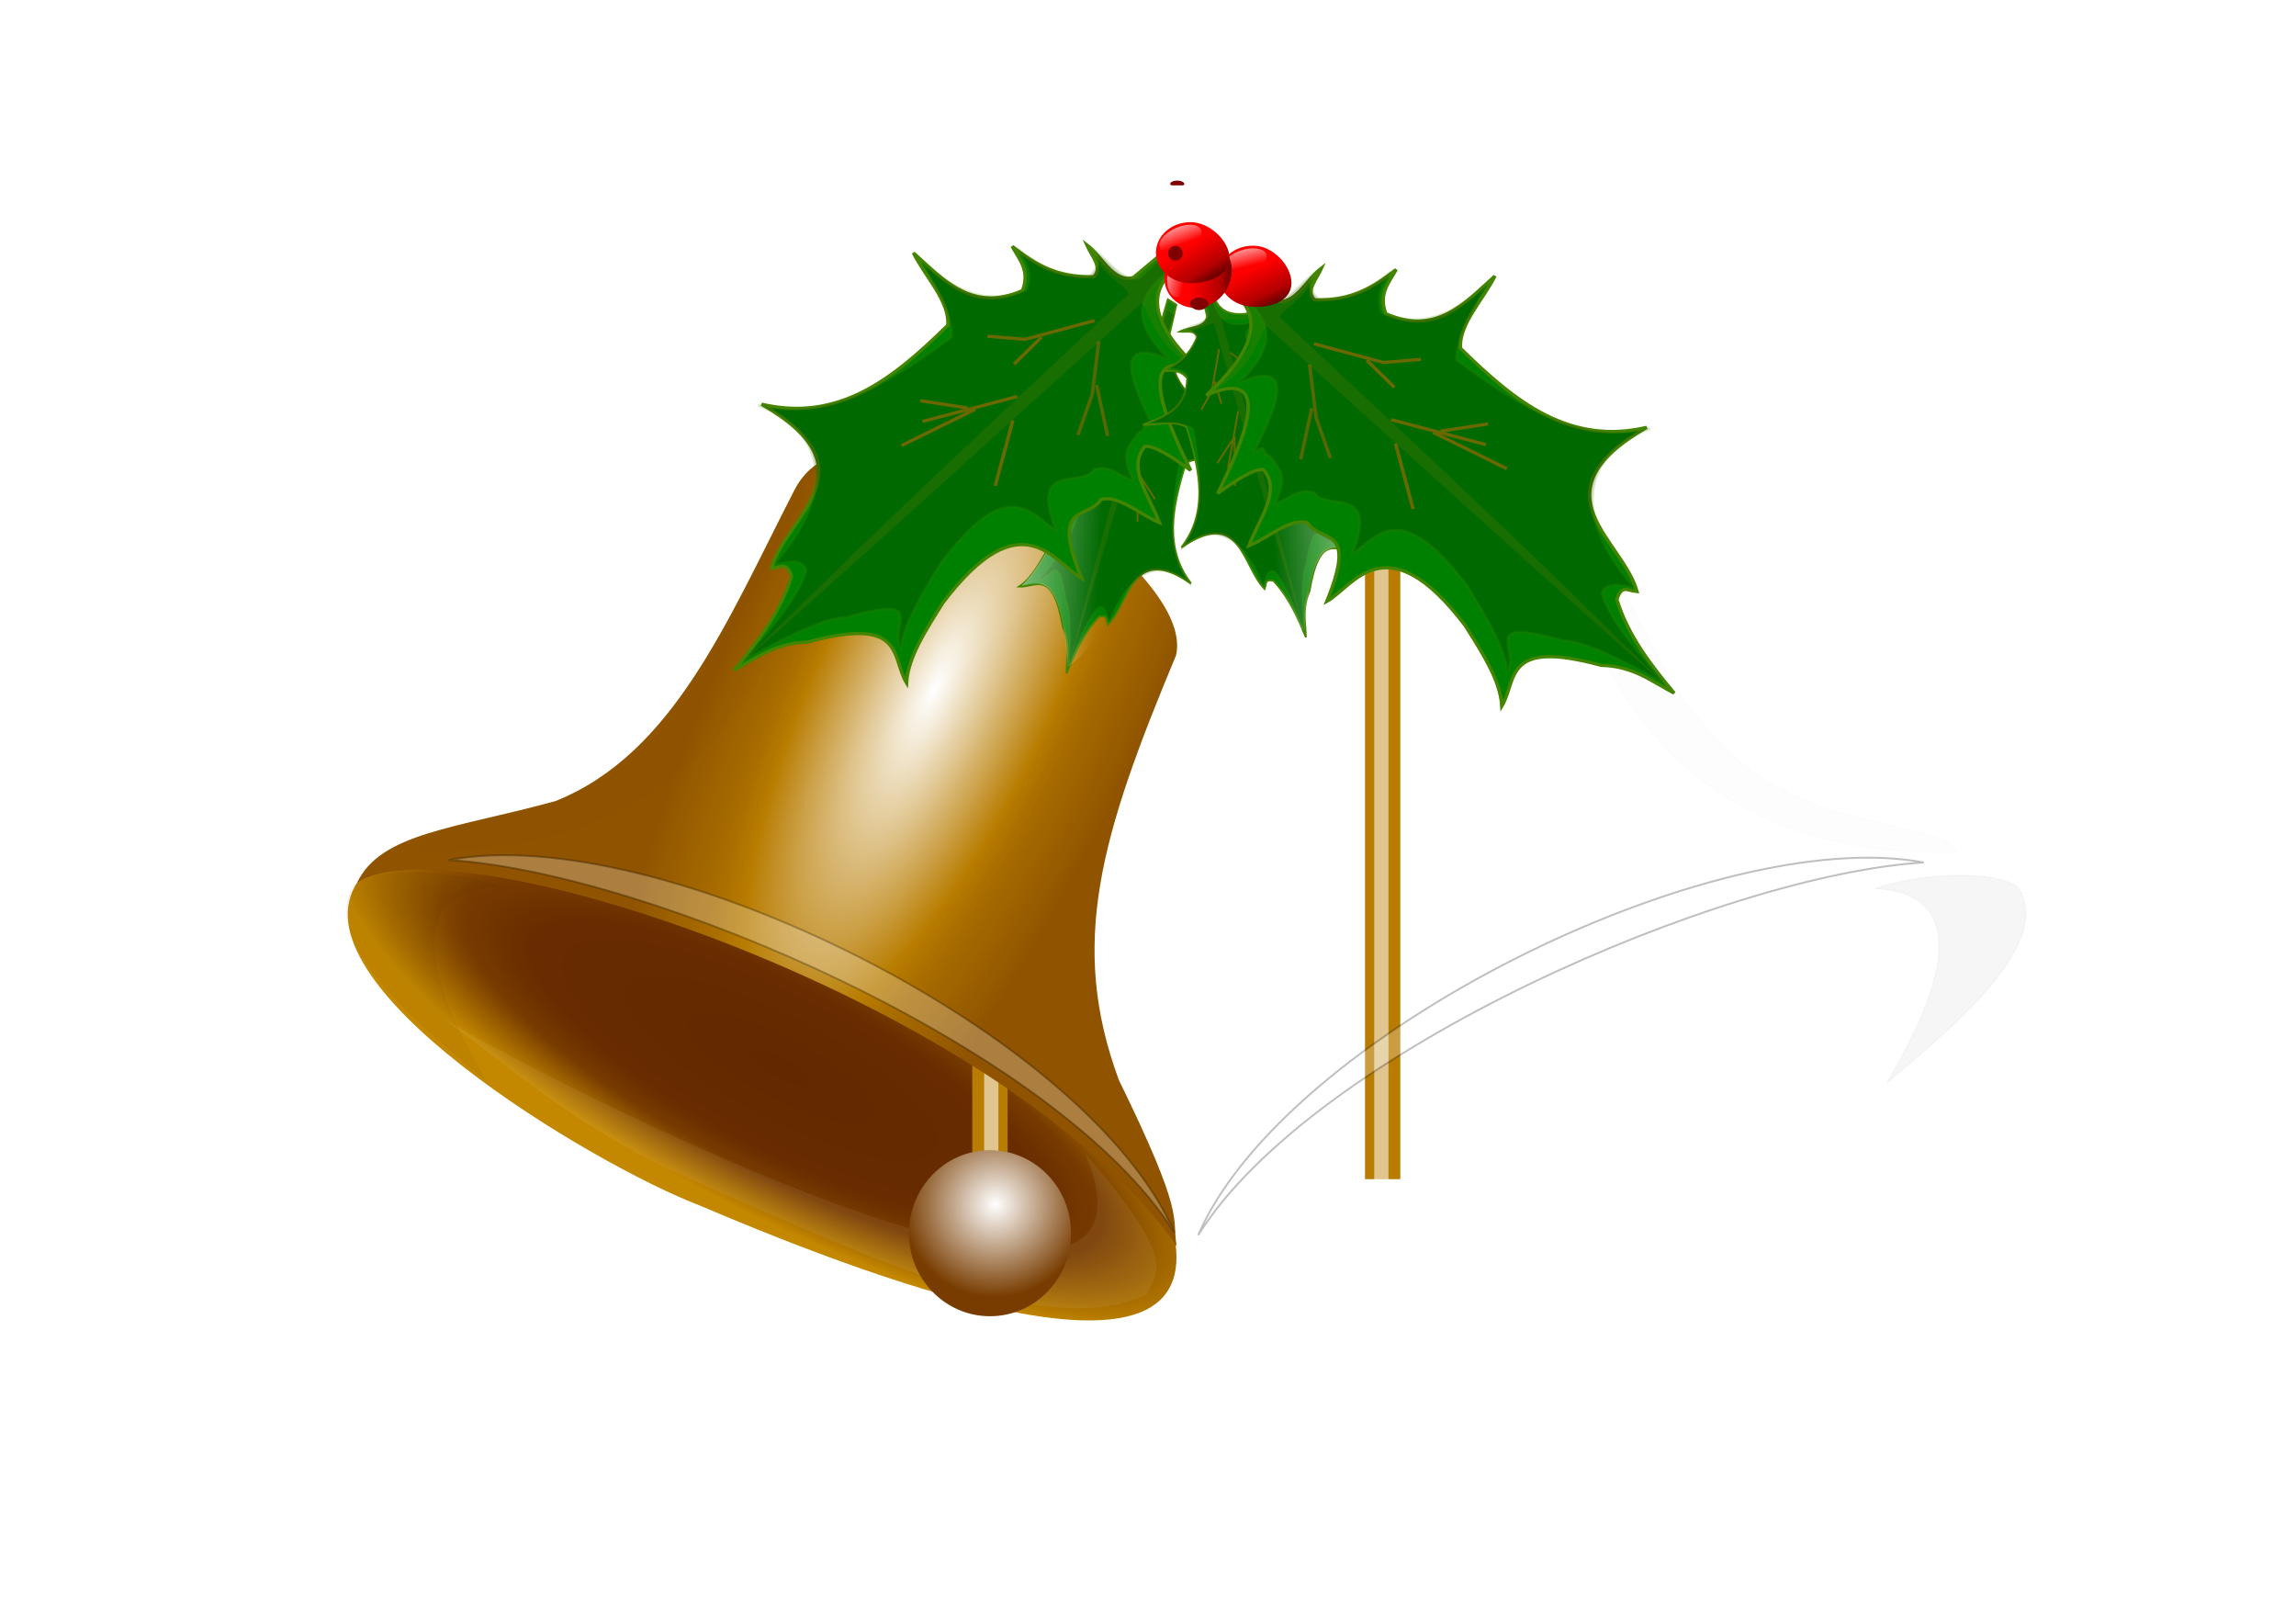 <?xml version="1.0" encoding="UTF-8" standalone="no"?>
<!-- Created with Inkscape (http://www.inkscape.org/) -->
<svg
    xmlns:inkscape="http://www.inkscape.org/namespaces/inkscape"
    xmlns:rdf="http://www.w3.org/1999/02/22-rdf-syntax-ns#"
    xmlns="http://www.w3.org/2000/svg"
    xmlns:sodipodi="http://sodipodi.sourceforge.net/DTD/sodipodi-0.dtd"
    xmlns:cc="http://creativecommons.org/ns#"
    xmlns:xlink="http://www.w3.org/1999/xlink"
    xmlns:dc="http://purl.org/dc/elements/1.1/"
    xmlns:svg="http://www.w3.org/2000/svg"
    xmlns:ns1="http://sozi.baierouge.fr"
    id="svg2"
    sodipodi:docname="christmasbell.svg"
    viewBox="0 0 1052.4 744.09"
    version="1.1"
    inkscape:version="0.48.0 r9654"
  >
  <defs
      id="defs4"
    >
    <linearGradient
        id="linearGradient4047"
        inkscape:collect="always"
      >
      <stop
          id="stop4049"
          style="stop-color:#ffffff"
          offset="0"
      />
      <stop
          id="stop4051"
          style="stop-color:#ffffff;stop-opacity:0"
          offset="1"
      />
    </linearGradient
    >
    <linearGradient
        id="linearGradient4017"
        inkscape:collect="always"
      >
      <stop
          id="stop4019"
          style="stop-color:#ff0000"
          offset="0"
      />
      <stop
          id="stop4025"
          style="stop-color:#b40000"
          offset=".52"
      />
      <stop
          id="stop4021"
          style="stop-color:#060000"
          offset="1"
      />
    </linearGradient
    >
    <linearGradient
        id="linearGradient4149"
        inkscape:collect="always"
      >
      <stop
          id="stop4151"
          style="stop-color:#642800"
          offset="0"
      />
      <stop
          id="stop4153"
          style="stop-color:#682c00"
          offset=".564"
      />
      <stop
          id="stop4155"
          style="stop-color:#783c00"
          offset=".724"
      />
      <stop
          id="stop4157"
          style="stop-color:#985c00"
          offset=".837"
      />
      <stop
          id="stop4159"
          style="stop-color:#c48800"
          offset="1"
      />
    </linearGradient
    >
    <linearGradient
        id="linearGradient3945"
        inkscape:collect="always"
      >
      <stop
          id="stop3947"
          style="stop-color:#ffffff"
          offset="0"
      />
      <stop
          id="stop3949"
          style="stop-color:#783c00"
          offset="1"
      />
    </linearGradient
    >
    <linearGradient
        id="linearGradient3883"
        inkscape:collect="always"
      >
      <stop
          id="stop3885"
          style="stop-color:#a86c00"
          offset="0"
      />
      <stop
          id="stop3895"
          style="stop-color:#9c6000"
          offset=".341"
      />
      <stop
          id="stop3887"
          style="stop-color:#a86c00;stop-opacity:0"
          offset="1"
      />
    </linearGradient
    >
    <linearGradient
        id="linearGradient3861"
      >
      <stop
          id="stop3865"
          style="stop-color:#ffffff"
          offset="0"
      />
      <stop
          id="stop3893"
          style="stop-color:#d3ae62"
          offset=".343"
      />
      <stop
          id="stop3881"
          style="stop-color:#b87c00"
          offset=".561"
      />
      <stop
          id="stop3879"
          style="stop-color:#a86c00"
          offset=".669"
      />
      <stop
          id="stop3863"
          style="stop-color:#905400"
          offset="1"
      />
    </linearGradient
    >
    <filter
        id="filter3971"
        height="1.062"
        width="2.987"
        color-interpolation-filters="sRGB"
        y="-.031"
        x="-.993"
        inkscape:collect="always"
      >
      <feGaussianBlur
          id="feGaussianBlur3973"
          stdDeviation="4.532"
          inkscape:collect="always"
      />
    </filter
    >
    <filter
        id="filter3989"
        inkscape:collect="always"
        color-interpolation-filters="sRGB"
      >
      <feGaussianBlur
          id="feGaussianBlur3991"
          stdDeviation="3.865"
          inkscape:collect="always"
      />
    </filter
    >
    <filter
        id="filter4023"
        inkscape:collect="always"
        color-interpolation-filters="sRGB"
      >
      <feGaussianBlur
          id="feGaussianBlur4025"
          stdDeviation="7.353"
          inkscape:collect="always"
      />
    </filter
    >
    <filter
        id="filter4055"
        inkscape:collect="always"
        color-interpolation-filters="sRGB"
      >
      <feGaussianBlur
          id="feGaussianBlur4057"
          stdDeviation="5.146"
          inkscape:collect="always"
      />
    </filter
    >
    <filter
        id="filter4145"
        height="1.218"
        width="1.107"
        color-interpolation-filters="sRGB"
        y="-.109"
        x="-.054"
        inkscape:collect="always"
      >
      <feGaussianBlur
          id="feGaussianBlur4147"
          stdDeviation="8.886"
          inkscape:collect="always"
      />
    </filter
    >
    <filter
        id="filter4280"
        height="1.201"
        width="1.298"
        color-interpolation-filters="sRGB"
        y="-.1"
        x="-.149"
        inkscape:collect="always"
      >
      <feGaussianBlur
          id="feGaussianBlur4282"
          stdDeviation="8.293"
          inkscape:collect="always"
      />
    </filter
    >
    <filter
        id="filter3852"
        inkscape:collect="always"
        color-interpolation-filters="sRGB"
      >
      <feGaussianBlur
          id="feGaussianBlur3854"
          stdDeviation="0.683"
          inkscape:collect="always"
      />
    </filter
    >
    <filter
        id="filter3885"
        inkscape:collect="always"
        color-interpolation-filters="sRGB"
      >
      <feGaussianBlur
          id="feGaussianBlur3887"
          stdDeviation="1.891"
          inkscape:collect="always"
      />
    </filter
    >
    <filter
        id="filter3926"
        inkscape:collect="always"
        color-interpolation-filters="sRGB"
      >
      <feGaussianBlur
          id="feGaussianBlur3928"
          stdDeviation="0.334"
          inkscape:collect="always"
      />
    </filter
    >
    <filter
        id="filter3938"
        inkscape:collect="always"
        color-interpolation-filters="sRGB"
      >
      <feGaussianBlur
          id="feGaussianBlur3940"
          stdDeviation="0.189"
          inkscape:collect="always"
      />
    </filter
    >
    <filter
        id="filter3942"
        height="1.058"
        width="1.283"
        color-interpolation-filters="sRGB"
        y="-.029"
        x="-.142"
        inkscape:collect="always"
      >
      <feGaussianBlur
          id="feGaussianBlur3944"
          stdDeviation="0.189"
          inkscape:collect="always"
      />
    </filter
    >
    <filter
        id="filter3958"
        inkscape:collect="always"
        color-interpolation-filters="sRGB"
      >
      <feGaussianBlur
          id="feGaussianBlur3960"
          stdDeviation="0.19"
          inkscape:collect="always"
      />
    </filter
    >
    <filter
        id="filter4092"
        inkscape:collect="always"
        color-interpolation-filters="sRGB"
      >
      <feGaussianBlur
          id="feGaussianBlur4094"
          stdDeviation="0.046"
          inkscape:collect="always"
      />
    </filter
    >
    <filter
        id="filter4106"
        inkscape:collect="always"
        color-interpolation-filters="sRGB"
      >
      <feGaussianBlur
          id="feGaussianBlur4108"
          stdDeviation="0.044"
          inkscape:collect="always"
      />
    </filter
    >
    <filter
        id="filter4154"
        inkscape:collect="always"
        color-interpolation-filters="sRGB"
      >
      <feGaussianBlur
          id="feGaussianBlur4156"
          stdDeviation="0.042"
          inkscape:collect="always"
      />
    </filter
    >
    <linearGradient
        id="linearGradient4612"
        y2="-536.32"
        xlink:href="#linearGradient3883"
        gradientUnits="userSpaceOnUse"
        x2="1426.4"
        gradientTransform="matrix(.904 .428 -.428 .904 -31.71 -1013.9)"
        y1="-440.55"
        x1="1427.9"
        inkscape:collect="always"
    />
    <radialGradient
        id="radialGradient4614"
        xlink:href="#linearGradient4149"
        gradientUnits="userSpaceOnUse"
        cy="-180.58"
        cx="1442"
        gradientTransform="matrix(.967 .49 -.141 .279 -90.993 -1174.5)"
        r="247.06"
        inkscape:collect="always"
    />
    <radialGradient
        id="radialGradient4616"
        xlink:href="#linearGradient3861"
        gradientUnits="userSpaceOnUse"
        cy="-647.61"
        cx="1792.9"
        gradientTransform="matrix(.419 .202 -.628 1.3 254.32 -239.5)"
        r="243.22"
        inkscape:collect="always"
    />
    <radialGradient
        id="radialGradient4618"
        xlink:href="#linearGradient3945"
        gradientUnits="userSpaceOnUse"
        cy="-441.86"
        cx="1441.5"
        gradientTransform="matrix(1.11 -.249 .244 1.084 -46.834 392.06)"
        r="44.333"
        inkscape:collect="always"
    />
    <linearGradient
        id="linearGradient4632"
        y2="-1232.6"
        xlink:href="#linearGradient4047"
        gradientUnits="userSpaceOnUse"
        x2="356.07"
        gradientTransform="translate(-21.804 20.842)"
        y1="-1153.4"
        x1="404.15"
        inkscape:collect="always"
    />
    <linearGradient
        id="linearGradient4640"
        y2="-1300.5"
        xlink:href="#linearGradient4017"
        gradientUnits="userSpaceOnUse"
        x2="440.35"
        y1="-1311.3"
        x1="432.67"
        inkscape:collect="always"
    />
    <linearGradient
        id="linearGradient4642"
        y2="-1312.1"
        xlink:href="#linearGradient4047"
        gradientUnits="userSpaceOnUse"
        x2="432.14"
        gradientTransform="matrix(1.149 0 0 1.021 -63.327 27.52)"
        y1="-1320.5"
        x1="428.43"
        inkscape:collect="always"
    />
  </defs
  >
  <sodipodi:namedview
      id="base"
      bordercolor="#666666"
      inkscape:pageshadow="2"
      inkscape:window-y="-4"
      pagecolor="#ffffff"
      inkscape:window-height="853"
      inkscape:window-maximized="1"
      inkscape:zoom="0.16252268"
      inkscape:window-x="-4"
      showgrid="false"
      borderopacity="1.0"
      inkscape:current-layer="layer1"
      inkscape:cx="401.48746"
      inkscape:cy="1830.2445"
      showguides="true"
      inkscape:guide-bbox="true"
      inkscape:window-width="1440"
      showborder="true"
      inkscape:pageopacity="0.0"
      inkscape:document-units="px"
  />
  <g
      id="layer1"
      inkscape:label="Layer 1"
      inkscape:groupmode="layer"
      transform="translate(0 -308.27)"
    >
    <g
        id="g4493"
        transform="matrix(.517 0 0 .48 -109.04 709.81)"
      >
      <g
          id="g4161"
          transform="matrix(1.63 0 0 1.798 -1262.7 1115)"
        >
        <g
            id="g4202"
          >
          <g
              id="g4284"
            >
            <path
                id="path3843"
                style="stroke-opacity:0;fill:url(#linearGradient4612)"
                inkscape:connector-curvature="0"
                d="m1478.6-867.11c-27.47-12.08-51.526 24.495-63.859 27.101l80.211 38.129c-2.13-9.002 10.736-50.018-15.025-64.601-0.438-0.216-0.891-0.437-1.327-0.629zm-6.344 9.443c7.579 3.593 10.899 12.464 7.418 19.806-3.48 7.341-12.45 10.387-20.029 6.794-7.578-3.593-10.899-12.464-7.418-19.806 3.48-7.341 12.45-10.387 20.028-6.794z"
            />
            <path
                id="path3841"
                sodipodi:nodetypes="ccccc"
                style="stroke-opacity:0;fill:url(#radialGradient4614)"
                inkscape:connector-curvature="0"
                d="m1098.8-617.47c-38.073 54.2 128.18 150.73 185.77 172.17 109.47 45.626 269.8 100.37 258.86 20.19-47.177-72.711-182.08-138.24-219.09-150.42-46.056-22.033-182.61-71.163-225.53-41.934z"
            />
            <path
                id="rect3930"
                style="stroke-opacity:0;fill:#b87c00"
                inkscape:connector-curvature="0"
                d="m1432.9-812.14h19.197v351.6h-19.197z"
            />
            <path
                id="path3953"
                d="m1438.4-810.14h10.949v351.6h-10.949z"
                style="opacity:.75;filter:url(#filter3971);fill:#ffffff"
                transform="matrix(.708 0 0 1 420.95 0)"
                inkscape:connector-curvature="0"
            />
            <path
                id="path3836"
                sodipodi:nodetypes="ccccccccc"
                style="stroke-opacity:0;fill:url(#radialGradient4616)"
                inkscape:connector-curvature="0"
                d="m1098.3-616.67c12.837-26.605 54.069-28.806 108.03-43.405 64.052-25.139 93.272-95.661 129.66-164.79 14.897-28.921 52.956-23.619 85.557-14.069 33.115 8.682 65.527 22.872 96.1 51.475 13.291 13.338 29.965 33.021 26.084 50.06-41.185 96.219-58.47 153.29-31.071 225.59 36.462 72.681 28.686 72.159 31.391 88.099-93.562-130.21-392.77-227.21-445.75-192.96z"
            />
            <path
                id="path4001"
                style="opacity:.25;filter:url(#filter4023);fill:#ffffff"
                d="m1158.3-613.26c-151.84 41.025 199.22 181.36 276.95 206.52-43.024-10.396-96.006-16.119-160.08-45.784-93.546-43.311-189.49-83.376-202.24-138.85 6.992-11.817 5.684-23.141 85.37-21.884z"
                inkscape:transform-center-x="304.95735"
                sodipodi:nodetypes="ccscc"
                inkscape:transform-center-y="-48.25802"
                inkscape:connector-curvature="0"
                transform="matrix(-.613 -.717 -.871 .613 1670.4 733.88)"
            />
            <path
                id="path3942"
                style="stroke-opacity:0;fill:url(#radialGradient4618)"
                inkscape:connector-curvature="0"
                d="m1486.6-430.54c0 24.346-19.737 44.083-44.083 44.083s-44.083-19.737-44.083-44.083 19.737-44.083 44.083-44.083 44.083 19.737 44.083 44.083z"
            />
            <path
                id="path3975"
                sodipodi:nodetypes="ccccc"
                style="opacity:0;filter:url(#filter3989);stroke-width:1px"
                inkscape:connector-curvature="0"
                d="m1286.2-735.28c-3.805 87.295 204.77 40.885 212.57 168.82 0.019-86.741 27.732-120.43 45.637-175.24-67.032-101.1-147.16-20.409-208.86-81.878-15.571 31.187-32.383 59.893-49.346 88.296z"
            />
            <path
                id="path4027"
                style="opacity:0.091;filter:url(#filter4055);stroke:#000000;stroke-width:1.043px;fill:#000000"
                d="m1411.2-839.61c-58.414-8.334-63.547 65.244-86.947 100.48-54.166 99.172-142.95 111.6-211.57 111.49 11.433-19.3 74.379-11.53 126.07-49.015 56.354-45.471 61.245-94.436 106.61-157 11.166-9.132 38.87-14.186 65.842-5.954z"
                sodipodi:nodetypes="cccccc"
                inkscape:connector-curvature="0"
                transform="matrix(.908 0 0 .921 119.88 -55.771)"
            />
            <path
                id="path4059"
                sodipodi:nodetypes="ccc"
                style="opacity:.5;filter:url(#filter4145);stroke:#000000;stroke-width:1px;fill:#ffffff"
                inkscape:connector-curvature="0"
                d="m1148.2-628.7c114.13-21.072 347.87 91.79 394.64 197.9-62.804-97.945-286.17-191.6-394.64-197.9z"
            />
            <path
                id="path4214"
                style="opacity:0.19;filter:url(#filter4280);stroke:#000000;stroke-width:1px;fill:#000000"
                d="m1237.5-411.43c-65.137 3.527-81.244 57.141-10.18 185.63-68.423-61.755-146.79-134.83-116.6-186.73 23.232-18.459 92.721-12.317 126.78 1.098z"
                sodipodi:nodetypes="cccc"
                inkscape:connector-curvature="0"
                transform="matrix(.613 0 0 .556 415.94 -386.1)"
            />
          </g
          >
          <g
              id="g4297"
              transform="matrix(-1 0 0 1 3098.6 1.301)"
            >
            <path
                id="path4299"
                style="fill:url(#linearGradient4612);stroke-opacity:0"
                inkscape:connector-curvature="0"
                d="m1478.6-867.11c-27.47-12.08-51.526 24.495-63.859 27.101l80.211 38.129c-2.13-9.002 10.736-50.018-15.025-64.601-0.438-0.216-0.891-0.437-1.327-0.629zm-6.344 9.443c7.579 3.593 10.899 12.464 7.418 19.806-3.48 7.341-12.45 10.387-20.029 6.794-7.578-3.593-10.899-12.464-7.418-19.806 3.48-7.341 12.45-10.387 20.028-6.794z"
            />
            <path
                id="path4301"
                d="m1098.8-617.47c-38.073 54.2 128.18 150.73 185.77 172.17 109.47 45.626 269.8 100.37 258.86 20.19-47.177-72.711-182.08-138.24-219.09-150.42-46.056-22.033-182.61-71.163-225.53-41.934z"
                sodipodi:nodetypes="ccccc"
                style="fill:url(#radialGradient4614);stroke-opacity:0"
                inkscape:connector-curvature="0"
            />
            <path
                id="path4303"
                d="m1432.9-812.14h19.197v351.6h-19.197z"
                style="stroke-opacity:0;fill:#b87c00"
                inkscape:connector-curvature="0"
            />
            <path
                id="path4305"
                style="opacity:.75;filter:url(#filter3971);fill:#ffffff"
                inkscape:connector-curvature="0"
                transform="matrix(.708 0 0 1 420.95 0)"
                d="m1438.4-810.14h10.949v351.6h-10.949z"
            />
            <path
                id="path4307"
                d="m1098.3-616.67c12.837-26.605 54.069-28.806 108.03-43.405 64.052-25.139 93.272-95.661 129.66-164.79 14.897-28.921 52.956-23.619 85.557-14.069 33.115 8.682 65.527 22.872 96.1 51.475 13.291 13.338 29.965 33.021 26.084 50.06-41.185 96.219-58.47 153.29-31.071 225.59 36.462 72.681 28.686 72.159 31.391 88.099-93.562-130.21-392.77-227.21-445.75-192.96z"
                sodipodi:nodetypes="ccccccccc"
                style="fill:url(#radialGradient4616);stroke-opacity:0"
                inkscape:connector-curvature="0"
            />
            <path
                id="path4309"
                sodipodi:nodetypes="ccscc"
                d="m1158.3-613.26c-151.84 41.025 199.22 181.36 276.95 206.52-43.024-10.396-96.006-16.119-160.08-45.784-93.546-43.311-189.49-83.376-202.24-138.85 6.992-11.817 5.684-23.141 85.37-21.884z"
                inkscape:transform-center-x="304.95735"
                inkscape:transform-center-y="-48.25802"
                inkscape:connector-curvature="0"
                transform="matrix(-.613 -.717 -.871 .613 1670.4 733.88)"
                style="opacity:.25;filter:url(#filter4023);fill:#ffffff"
            />
            <path
                id="path4311"
                d="m1486.6-430.54c0 24.346-19.737 44.083-44.083 44.083s-44.083-19.737-44.083-44.083 19.737-44.083 44.083-44.083 44.083 19.737 44.083 44.083z"
                style="fill:url(#radialGradient4618);stroke-opacity:0"
                inkscape:connector-curvature="0"
            />
            <path
                id="path4313"
                d="m1286.2-735.28c-3.805 87.295 204.77 40.885 212.57 168.82 0.019-86.741 27.732-120.43 45.637-175.24-67.032-101.1-147.16-20.409-208.86-81.878-15.571 31.187-32.383 59.893-49.346 88.296z"
                sodipodi:nodetypes="ccccc"
                style="opacity:0;filter:url(#filter3989);stroke-width:1px"
                inkscape:connector-curvature="0"
            />
            <path
                id="path4315"
                style="opacity:0.091;filter:url(#filter4055);stroke:#000000;stroke-width:1.043px;fill:#000000"
                d="m1411.2-839.61c-58.414-8.334-63.547 65.244-86.947 100.48-54.166 99.172-142.95 111.6-211.57 111.49 11.433-19.3 74.379-11.53 126.07-49.015 56.354-45.471 61.245-94.436 106.61-157 11.166-9.132 38.87-14.186 65.842-5.954z"
                sodipodi:nodetypes="cccccc"
                transform="matrix(.908 0 0 .921 119.88 -55.771)"
                inkscape:connector-curvature="0"
            />
            <path
                id="path4317"
                d="m1148.2-628.7c114.13-21.072 347.87 91.79 394.64 197.9-62.804-97.945-286.17-191.6-394.64-197.9z"
                sodipodi:nodetypes="ccc"
                style="opacity:.5;filter:url(#filter4145);stroke:#000000;stroke-width:1px;fill:#ffffff"
                inkscape:connector-curvature="0"
            />
            <path
                id="path4319"
                style="opacity:0.19;filter:url(#filter4280);stroke:#000000;stroke-width:1px;fill:#000000"
                d="m1237.5-411.43c-65.137 3.527-81.244 57.141-10.18 185.63-68.423-61.755-146.79-134.83-116.6-186.73 23.232-18.459 92.721-12.317 126.78 1.098z"
                sodipodi:nodetypes="cccc"
                transform="matrix(.613 0 0 .556 415.94 -386.1)"
                inkscape:connector-curvature="0"
            />
          </g
          >
        </g
        >
      </g
      >
      <g
          id="g4369"
          transform="matrix(3.048 0 0 3.097 .537 3409.2)"
        >
        <g
            id="g4187"
            inkscape:transform-center-x="14.006579"
            inkscape:transform-center-y="59.672428"
            transform="matrix(-.237 -.556 -.465 .284 -94.254 -680.88)"
          >
          <path
              id="path4189"
              sodipodi:nodetypes="cccccccccccccccccccccccc"
              style="stroke:#438400;stroke-width:1px;fill:#008000"
              inkscape:connector-curvature="0"
              d="m410.11-1296-18.143 16.127c-5.823 1.79-9.127-6.5-13.608-10.08 1.398 3.405 4.8 7.144 2.053 9.858-10.647 0.303-16.838-3.64-23.724-9.354 2.069 4.005 5.238 7.461 3.024 13.608-14.669 6.86-22.903-3.171-31.751-11.592 3.502 7.425 10.545 14.849 10.018 22.274-16.294 17.013-31.891 29.859-54.184 24.376 33.198 20.392 7.124 34.317 2.839 50.62 2.881-0.257 4.412-2.292 5.863 2.458-3.201 11.03-9.756 20.047-16.668 28.85 6.663-3.698 11.892-8.348 21.229-8.568 28.541-8.235 24.384 4.511 28.887 12.538 0.432-7.901 5.601-16.259 10.584-24.695 23.158-32.373 32.767-11.906 40.319-7.56-9.169-23.909 1.871-17.802 5.605-24.228 5.018-1.673 11.37 4.653 17.074 7.093-3.219-8.826-9.438-16.777-4.253-23.503 2.839-0.37 8.4 3.574 13.325 7.375-4.783-10.456-18.985-40.578 3.307-30.276-12.908-12.568-17.985-23.913-6.835-32.722l9.576-9.576z"
          />
          <g
              id="g4191"
              transform="translate(-21.804 20.842)"
            >
            <path
                id="path4193"
                d="m403.69-1281-1.924 16.353-4.168 12.505"
                style="opacity:.9;filter:url(#filter3938);stroke:#808000;stroke-width:1px;fill:none"
                inkscape:connector-curvature="0"
            />
            <path
                id="path4195"
                d="m403.05-1267.5 3.206 15.712"
                style="opacity:.9;filter:url(#filter3942);stroke:#808000;stroke-width:1px;fill:none"
                inkscape:connector-curvature="0"
            />
          </g
          >
          <g
              id="g4197"
              transform="translate(-21.804 20.842)"
            >
            <path
                id="path4199"
                d="m379.96-1264-27.576 7.696"
                style="stroke:#808000;stroke-width:1px;fill:#808000"
                inkscape:connector-curvature="0"
            />
            <path
                id="path4201"
                d="m367.78-1260.1-21.483 11.223"
                sodipodi:nodetypes="cc"
                style="stroke:#808000;stroke-width:1px;fill:#808000"
                inkscape:connector-curvature="0"
            />
            <path
                id="path4203"
                d="m351.75-1262.7 13.788 2.244"
                sodipodi:nodetypes="cc"
                style="stroke:#808000;stroke-width:1px;fill:#808000"
                inkscape:connector-curvature="0"
            />
          </g
          >
          <g
              id="g4205"
              style="filter:url(#filter3926)"
              transform="translate(-21.804 20.842)"
            >
            <path
                id="path4207"
                d="m402.41-1287.4-20.201 5.772-10.902-0.962"
                style="stroke:#808000;stroke-width:1px;fill:none"
                inkscape:connector-curvature="0"
            />
            <path
                id="path4209"
                d="m387.02-1282.3-8.016 8.337"
                style="stroke:#808000;stroke-width:1px;fill:none"
                inkscape:connector-curvature="0"
            />
          </g
          >
          <path
              id="path4211"
              style="filter:url(#filter3958);stroke:#808000;stroke-width:1px;fill:none"
              inkscape:connector-curvature="0"
              d="m356.88-1235.8-5.13 20.201"
          />
          <path
              id="path4213"
              d="m406.52-1292.9-12.633 13.099c-5.084 1.596-8.929-4.835-12.841-8.027 1.22 3.037 0.663 5.088-1.735 7.509-9.295 0.27-15.02-3.245-21.032-8.342 1.806 3.572 4.572 6.974 2.64 12.455-12.806 6.118-22.88-1.225-30.604-8.734 3.057 6.621 9.205 16.769 8.746 23.39-19.035 15.172-36.818 25.986-56.281 21.096 18.401 7.282 24.176 25.472 4.723 48.988 2.515-0.229 8.021-2.364 9.287 1.872-2.795 9.836-12.365 20.122-18.399 27.972 5.817-3.298 21.604-13.216 29.755-13.412 24.917-7.343 12.31 2.419 16.24 9.578 0.377-7.046 7.134-18.667 11.484-26.191 20.217-28.869 27.003-14.145 33.595-10.269-8.005-21.322 7.726-12.989 10.986-18.72 4.381-1.492 6.399 1.263 11.378 3.439-2.81-7.871-2.788-8.869 1.738-14.867 2.478-0.33 0.279-4.188 4.578-0.798-4.176-9.324-14.97-30.735 4.49-21.548-11.269-11.208-10.25-19.401-0.516-27.257l8.36-8.539z"
              sodipodi:nodetypes="cccccccccccccccccccccccc"
              style="opacity:0.42;filter:url(#filter3885);stroke:#438400;stroke-width:.882px;fill:#000000"
              inkscape:connector-curvature="0"
          />
          <path
              id="path4215"
              sodipodi:nodetypes="ccccccccc"
              style="opacity:.45;filter:url(#filter3852);fill:#778008"
              inkscape:connector-curvature="0"
              d="m277.02-1160.2c1.696-0.566 117.54-111.94 117.54-111.94 5.946 14.884 9.323 15.466 15.947 21.032-3.938-7.508-17.844-14.001-9.612-28.047l13.513-13.685-5.031-2.714c-19.816 20.815-19.929 19.56-29.4 7.242 1.717 7.749 12.303 12.307 10.173 13.964-88.162 87.258-75.53 75.887-113.13 114.15z"
          />
          <path
              id="path4217"
              sodipodi:nodetypes="csscsccccc"
              style="fill:url(#linearGradient4632)"
              inkscape:connector-curvature="0"
              d="m376.76-1186.7c-4.242-6.296-4.072-18.15-2.441-19.656 2.958-2.729 6.579-4.459 9.783-5.478 6.528-2.076 14.15 11.957 15.19 8.718-3.249-10.953-7.672-17.387-4.602-26.507 15.898-47.231-15.936-18.978-17.486-16.801-53.414-11.087-97.356 57.69-98.888 85.567 44.952-19.179 44.31-4.007 47.43 4.677 2.215-10.871 18.243-42.528 35.823-41.702 8.664 3.462 10.366 6.655 15.19 11.182z"
          />
        </g
        >
        <g
            id="g3998"
            transform="translate(6.754 -5.523)"
          >
          <path
              id="path3071"
              d="m410.11-1296-18.143 16.127c-5.823 1.79-9.127-6.5-13.608-10.08 1.398 3.405 4.8 7.144 2.053 9.858-10.647 0.303-16.838-3.64-23.724-9.354 2.069 4.005 5.238 7.461 3.024 13.608-14.669 6.86-22.903-3.171-31.751-11.592 3.502 7.425 10.545 14.849 10.018 22.274-16.294 17.013-31.891 29.859-54.184 24.376 33.198 20.392 7.124 34.317 2.839 50.62 2.881-0.257 4.412-2.292 5.863 2.458-3.201 11.03-9.756 20.047-16.668 28.85 6.663-3.698 11.892-8.348 21.229-8.568 28.541-8.235 24.384 4.511 28.887 12.538 0.432-7.901 5.601-16.259 10.584-24.695 23.158-32.373 32.767-11.906 40.319-7.56-9.169-23.909 1.871-17.802 5.605-24.228 5.018-1.673 11.37 4.653 17.074 7.093-3.219-8.826-9.438-16.777-4.253-23.503 2.839-0.37 8.4 3.574 13.325 7.375-4.783-10.456-18.985-40.578 3.307-30.276-12.908-12.568-17.985-23.913-6.835-32.722l9.576-9.576z"
              sodipodi:nodetypes="cccccccccccccccccccccccc"
              style="stroke:#438400;stroke-width:1px;fill:#008000"
              inkscape:connector-curvature="0"
          />
          <g
              id="g3946"
              transform="translate(-21.804 20.842)"
            >
            <path
                id="path3889"
                style="opacity:.9;filter:url(#filter3938);stroke:#808000;stroke-width:1px;fill:none"
                inkscape:connector-curvature="0"
                d="m403.69-1281-1.924 16.353-4.168 12.505"
            />
            <path
                id="path3895"
                style="opacity:.9;filter:url(#filter3942);stroke:#808000;stroke-width:1px;fill:none"
                inkscape:connector-curvature="0"
                d="m403.05-1267.5 3.206 15.712"
            />
          </g
          >
          <g
              id="g3905"
              transform="translate(-21.804 20.842)"
            >
            <path
                id="path3899"
                style="stroke:#808000;stroke-width:1px;fill:#808000"
                inkscape:connector-curvature="0"
                d="m379.96-1264-27.576 7.696"
            />
            <path
                id="path3901"
                sodipodi:nodetypes="cc"
                style="stroke:#808000;stroke-width:1px;fill:#808000"
                inkscape:connector-curvature="0"
                d="m367.78-1260.1-21.483 11.223"
            />
            <path
                id="path3903"
                sodipodi:nodetypes="cc"
                style="stroke:#808000;stroke-width:1px;fill:#808000"
                inkscape:connector-curvature="0"
                d="m351.75-1262.7 13.788 2.244"
            />
          </g
          >
          <g
              id="g3910"
              style="filter:url(#filter3926)"
              transform="translate(-21.804 20.842)"
            >
            <path
                id="path3891"
                style="stroke:#808000;stroke-width:1px;fill:none"
                inkscape:connector-curvature="0"
                d="m402.41-1287.4-20.201 5.772-10.902-0.962"
            />
            <path
                id="path3893"
                style="stroke:#808000;stroke-width:1px;fill:none"
                inkscape:connector-curvature="0"
                d="m387.02-1282.3-8.016 8.337"
            />
          </g
          >
          <path
              id="path3897"
              d="m356.88-1235.8-5.13 20.201"
              style="filter:url(#filter3958);stroke:#808000;stroke-width:1px;fill:none"
              inkscape:connector-curvature="0"
          />
          <path
              id="path3856"
              sodipodi:nodetypes="cccccccccccccccccccccccc"
              style="opacity:0.42;filter:url(#filter3885);stroke:#438400;stroke-width:.882px;fill:#000000"
              inkscape:connector-curvature="0"
              d="m406.52-1292.9-12.633 13.099c-5.084 1.596-8.929-4.835-12.841-8.027 1.22 3.037 0.663 5.088-1.735 7.509-9.295 0.27-15.02-3.245-21.032-8.342 1.806 3.572 4.572 6.974 2.64 12.455-12.806 6.118-22.88-1.225-30.604-8.734 3.057 6.621 9.205 16.769 8.746 23.39-19.035 15.172-36.818 25.986-56.281 21.096 18.401 7.282 24.176 25.472 4.723 48.988 2.515-0.229 8.021-2.364 9.287 1.872-2.795 9.836-12.365 20.122-18.399 27.972 5.817-3.298 21.604-13.216 29.755-13.412 24.917-7.343 12.31 2.419 16.24 9.578 0.377-7.046 7.134-18.667 11.484-26.191 20.217-28.869 27.003-14.145 33.595-10.269-8.005-21.322 7.726-12.989 10.986-18.72 4.381-1.492 6.399 1.263 11.378 3.439-2.81-7.871-2.788-8.869 1.738-14.867 2.478-0.33 0.279-4.188 4.578-0.798-4.176-9.324-14.97-30.735 4.49-21.548-11.269-11.208-10.25-19.401-0.516-27.257l8.36-8.539z"
          />
          <path
              id="path3842"
              d="m277.02-1160.2c1.696-0.566 117.54-111.94 117.54-111.94 5.946 14.884 9.323 15.466 15.947 21.032-3.938-7.508-17.844-14.001-9.612-28.047l13.513-13.685-5.031-2.714c-19.816 20.815-19.929 19.56-29.4 7.242 1.717 7.749 12.303 12.307 10.173 13.964-88.162 87.258-75.53 75.887-113.13 114.15z"
              sodipodi:nodetypes="ccccccccc"
              style="opacity:.45;filter:url(#filter3852);fill:#778008"
              inkscape:connector-curvature="0"
          />
          <path
              id="path3858"
              d="m376.76-1186.7c-4.242-6.296-4.072-18.15-2.441-19.656 2.958-2.729 6.579-4.459 9.783-5.478 6.528-2.076 14.15 11.957 15.19 8.718-3.249-10.953-7.672-17.387-4.602-26.507 15.898-47.231-15.936-18.978-17.486-16.801-53.414-11.087-97.356 57.69-98.888 85.567 44.952-19.179 44.31-4.007 47.43 4.677 2.215-10.871 18.243-42.528 35.823-41.702 8.664 3.462 10.366 6.655 15.19 11.182z"
              sodipodi:nodetypes="csscsccccc"
              style="fill:url(#linearGradient4632)"
              inkscape:connector-curvature="0"
          />
        </g
        >
        <g
            id="g4255"
            inkscape:transform-center-x="-14.006578"
            inkscape:transform-center-y="59.672428"
            transform="matrix(.237 -.556 .465 .284 922.36 -691.98)"
          >
          <path
              id="path4257"
              d="m410.11-1296-18.143 16.127c-5.823 1.79-9.127-6.5-13.608-10.08 1.398 3.405 4.8 7.144 2.053 9.858-10.647 0.303-16.838-3.64-23.724-9.354 2.069 4.005 5.238 7.461 3.024 13.608-14.669 6.86-22.903-3.171-31.751-11.592 3.502 7.425 10.545 14.849 10.018 22.274-16.294 17.013-31.891 29.859-54.184 24.376 33.198 20.392 7.124 34.317 2.839 50.62 2.881-0.257 4.412-2.292 5.863 2.458-3.201 11.03-9.756 20.047-16.668 28.85 6.663-3.698 11.892-8.348 21.229-8.568 28.541-8.235 24.384 4.511 28.887 12.538 0.432-7.901 5.601-16.259 10.584-24.695 23.158-32.373 32.767-11.906 40.319-7.56-9.169-23.909 1.871-17.802 5.605-24.228 5.018-1.673 11.37 4.653 17.074 7.093-3.219-8.826-9.438-16.777-4.253-23.503 2.839-0.37 8.4 3.574 13.325 7.375-4.783-10.456-18.985-40.578 3.307-30.276-12.908-12.568-17.985-23.913-6.835-32.722l9.576-9.576z"
              sodipodi:nodetypes="cccccccccccccccccccccccc"
              style="stroke:#438400;stroke-width:1px;fill:#008000"
              inkscape:connector-curvature="0"
          />
          <g
              id="g4259"
              transform="translate(-21.804 20.842)"
            >
            <path
                id="path4261"
                style="opacity:.9;filter:url(#filter3938);stroke:#808000;stroke-width:1px;fill:none"
                inkscape:connector-curvature="0"
                d="m403.69-1281-1.924 16.353-4.168 12.505"
            />
            <path
                id="path4263"
                style="opacity:.9;filter:url(#filter3942);stroke:#808000;stroke-width:1px;fill:none"
                inkscape:connector-curvature="0"
                d="m403.05-1267.5 3.206 15.712"
            />
          </g
          >
          <g
              id="g4265"
              transform="translate(-21.804 20.842)"
            >
            <path
                id="path4267"
                style="stroke:#808000;stroke-width:1px;fill:#808000"
                inkscape:connector-curvature="0"
                d="m379.96-1264-27.576 7.696"
            />
            <path
                id="path4269"
                sodipodi:nodetypes="cc"
                style="stroke:#808000;stroke-width:1px;fill:#808000"
                inkscape:connector-curvature="0"
                d="m367.78-1260.1-21.483 11.223"
            />
            <path
                id="path4271"
                sodipodi:nodetypes="cc"
                style="stroke:#808000;stroke-width:1px;fill:#808000"
                inkscape:connector-curvature="0"
                d="m351.75-1262.7 13.788 2.244"
            />
          </g
          >
          <g
              id="g4273"
              style="filter:url(#filter3926)"
              transform="translate(-21.804 20.842)"
            >
            <path
                id="path4275"
                style="stroke:#808000;stroke-width:1px;fill:none"
                inkscape:connector-curvature="0"
                d="m402.41-1287.4-20.201 5.772-10.902-0.962"
            />
            <path
                id="path4277"
                style="stroke:#808000;stroke-width:1px;fill:none"
                inkscape:connector-curvature="0"
                d="m387.02-1282.3-8.016 8.337"
            />
          </g
          >
          <path
              id="path4279"
              d="m356.88-1235.8-5.13 20.201"
              style="filter:url(#filter3958);stroke:#808000;stroke-width:1px;fill:none"
              inkscape:connector-curvature="0"
          />
          <path
              id="path4281"
              sodipodi:nodetypes="cccccccccccccccccccccccc"
              style="opacity:0.42;filter:url(#filter3885);stroke:#438400;stroke-width:.882px;fill:#000000"
              inkscape:connector-curvature="0"
              d="m406.52-1292.9-12.633 13.099c-5.084 1.596-8.929-4.835-12.841-8.027 1.22 3.037 0.663 5.088-1.735 7.509-9.295 0.27-15.02-3.245-21.032-8.342 1.806 3.572 4.572 6.974 2.64 12.455-12.806 6.118-22.88-1.225-30.604-8.734 3.057 6.621 9.205 16.769 8.746 23.39-19.035 15.172-36.818 25.986-56.281 21.096 18.401 7.282 24.176 25.472 4.723 48.988 2.515-0.229 8.021-2.364 9.287 1.872-2.795 9.836-12.365 20.122-18.399 27.972 5.817-3.298 21.604-13.216 29.755-13.412 24.917-7.343 12.31 2.419 16.24 9.578 0.377-7.046 7.134-18.667 11.484-26.191 20.217-28.869 27.003-14.145 33.595-10.269-8.005-21.322 7.726-12.989 10.986-18.72 4.381-1.492 6.399 1.263 11.378 3.439-2.81-7.871-2.788-8.869 1.738-14.867 2.478-0.33 0.279-4.188 4.578-0.798-4.176-9.324-14.97-30.735 4.49-21.548-11.269-11.208-10.25-19.401-0.516-27.257l8.36-8.539z"
          />
          <path
              id="path4283"
              d="m277.02-1160.2c1.696-0.566 117.54-111.94 117.54-111.94 5.946 14.884 9.323 15.466 15.947 21.032-3.938-7.508-17.844-14.001-9.612-28.047l13.513-13.685-5.031-2.714c-19.816 20.815-19.929 19.56-29.4 7.242 1.717 7.749 12.303 12.307 10.173 13.964-88.162 87.258-75.53 75.887-113.13 114.15z"
              sodipodi:nodetypes="ccccccccc"
              style="opacity:.45;filter:url(#filter3852);fill:#778008"
              inkscape:connector-curvature="0"
          />
          <path
              id="path4285"
              d="m376.76-1186.7c-4.242-6.296-4.072-18.15-2.441-19.656 2.958-2.729 6.579-4.459 9.783-5.478 6.528-2.076 14.15 11.957 15.19 8.718-3.249-10.953-7.672-17.387-4.602-26.507 15.898-47.231-15.936-18.978-17.486-16.801-53.414-11.087-97.356 57.69-98.888 85.567 44.952-19.179 44.31-4.007 47.43 4.677 2.215-10.871 18.243-42.528 35.823-41.702 8.664 3.462 10.366 6.655 15.19 11.182z"
              sodipodi:nodetypes="csscsccccc"
              style="fill:url(#linearGradient4632)"
              inkscape:connector-curvature="0"
          />
        </g
        >
        <g
            id="g4221"
            transform="matrix(-1 0 0 1 831.81 1.614)"
          >
          <path
              id="path4223"
              sodipodi:nodetypes="cccccccccccccccccccccccc"
              style="stroke:#438400;stroke-width:1px;fill:#008000"
              inkscape:connector-curvature="0"
              d="m410.11-1296-18.143 16.127c-5.823 1.79-9.127-6.5-13.608-10.08 1.398 3.405 4.8 7.144 2.053 9.858-10.647 0.303-16.838-3.64-23.724-9.354 2.069 4.005 5.238 7.461 3.024 13.608-14.669 6.86-22.903-3.171-31.751-11.592 3.502 7.425 10.545 14.849 10.018 22.274-16.294 17.013-31.891 29.859-54.184 24.376 33.198 20.392 7.124 34.317 2.839 50.62 2.881-0.257 4.412-2.292 5.863 2.458-3.201 11.03-9.756 20.047-16.668 28.85 6.663-3.698 11.892-8.348 21.229-8.568 28.541-8.235 24.384 4.511 28.887 12.538 0.432-7.901 5.601-16.259 10.584-24.695 23.158-32.373 32.767-11.906 40.319-7.56-9.169-23.909 1.871-17.802 5.605-24.228 5.018-1.673 11.37 4.653 17.074 7.093-3.219-8.826-9.438-16.777-4.253-23.503 2.839-0.37 8.4 3.574 13.325 7.375-4.783-10.456-18.985-40.578 3.307-30.276-12.908-12.568-17.985-23.913-6.835-32.722l9.576-9.576z"
          />
          <g
              id="g4225"
              transform="translate(-21.804 20.842)"
            >
            <path
                id="path4227"
                d="m403.69-1281-1.924 16.353-4.168 12.505"
                style="opacity:.9;filter:url(#filter3938);stroke:#808000;stroke-width:1px;fill:none"
                inkscape:connector-curvature="0"
            />
            <path
                id="path4229"
                d="m403.05-1267.5 3.206 15.712"
                style="opacity:.9;filter:url(#filter3942);stroke:#808000;stroke-width:1px;fill:none"
                inkscape:connector-curvature="0"
            />
          </g
          >
          <g
              id="g4231"
              transform="translate(-21.804 20.842)"
            >
            <path
                id="path4233"
                d="m379.96-1264-27.576 7.696"
                style="stroke:#808000;stroke-width:1px;fill:#808000"
                inkscape:connector-curvature="0"
            />
            <path
                id="path4235"
                d="m367.78-1260.1-21.483 11.223"
                sodipodi:nodetypes="cc"
                style="stroke:#808000;stroke-width:1px;fill:#808000"
                inkscape:connector-curvature="0"
            />
            <path
                id="path4237"
                d="m351.75-1262.7 13.788 2.244"
                sodipodi:nodetypes="cc"
                style="stroke:#808000;stroke-width:1px;fill:#808000"
                inkscape:connector-curvature="0"
            />
          </g
          >
          <g
              id="g4239"
              style="filter:url(#filter3926)"
              transform="translate(-21.804 20.842)"
            >
            <path
                id="path4241"
                d="m402.41-1287.4-20.201 5.772-10.902-0.962"
                style="stroke:#808000;stroke-width:1px;fill:none"
                inkscape:connector-curvature="0"
            />
            <path
                id="path4243"
                d="m387.02-1282.3-8.016 8.337"
                style="stroke:#808000;stroke-width:1px;fill:none"
                inkscape:connector-curvature="0"
            />
          </g
          >
          <path
              id="path4245"
              style="filter:url(#filter3958);stroke:#808000;stroke-width:1px;fill:none"
              inkscape:connector-curvature="0"
              d="m356.88-1235.8-5.13 20.201"
          />
          <path
              id="path4247"
              d="m406.52-1292.9-12.633 13.099c-5.084 1.596-8.929-4.835-12.841-8.027 1.22 3.037 0.663 5.088-1.735 7.509-9.295 0.27-15.02-3.245-21.032-8.342 1.806 3.572 4.572 6.974 2.64 12.455-12.806 6.118-22.88-1.225-30.604-8.734 3.057 6.621 9.205 16.769 8.746 23.39-19.035 15.172-36.818 25.986-56.281 21.096 18.401 7.282 24.176 25.472 4.723 48.988 2.515-0.229 8.021-2.364 9.287 1.872-2.795 9.836-12.365 20.122-18.399 27.972 5.817-3.298 21.604-13.216 29.755-13.412 24.917-7.343 12.31 2.419 16.24 9.578 0.377-7.046 7.134-18.667 11.484-26.191 20.217-28.869 27.003-14.145 33.595-10.269-8.005-21.322 7.726-12.989 10.986-18.72 4.381-1.492 6.399 1.263 11.378 3.439-2.81-7.871-2.788-8.869 1.738-14.867 2.478-0.33 0.279-4.188 4.578-0.798-4.176-9.324-14.97-30.735 4.49-21.548-11.269-11.208-10.25-19.401-0.516-27.257l8.36-8.539z"
              sodipodi:nodetypes="cccccccccccccccccccccccc"
              style="opacity:0.42;filter:url(#filter3885);stroke:#438400;stroke-width:.882px;fill:#000000"
              inkscape:connector-curvature="0"
          />
          <path
              id="path4249"
              sodipodi:nodetypes="ccccccccc"
              style="opacity:.45;filter:url(#filter3852);fill:#778008"
              inkscape:connector-curvature="0"
              d="m277.02-1160.2c1.696-0.566 117.54-111.94 117.54-111.94 5.946 14.884 9.323 15.466 15.947 21.032-3.938-7.508-17.844-14.001-9.612-28.047l13.513-13.685-5.031-2.714c-19.816 20.815-19.929 19.56-29.4 7.242 1.717 7.749 12.303 12.307 10.173 13.964-88.162 87.258-75.53 75.887-113.13 114.15z"
          />
          <path
              id="path4251"
              sodipodi:nodetypes="csscsccccc"
              style="fill:url(#linearGradient4632)"
              inkscape:connector-curvature="0"
              d="m376.76-1186.7c-4.242-6.296-4.072-18.15-2.441-19.656 2.958-2.729 6.579-4.459 9.783-5.478 6.528-2.076 14.15 11.957 15.19 8.718-3.249-10.953-7.672-17.387-4.602-26.507 15.898-47.231-15.936-18.978-17.486-16.801-53.414-11.087-97.356 57.69-98.888 85.567 44.952-19.179 44.31-4.007 47.43 4.677 2.215-10.871 18.243-42.528 35.823-41.702 8.664 3.462 10.366 6.655 15.19 11.182z"
          />
        </g
        >
        <g
            id="g4342"
          >
          <g
              id="g4331"
              transform="matrix(.993 .115 -.115 .993 -148.25 -35.794)"
            >
            <path
                id="path4333"
                style="stroke-opacity:0;fill:url(#linearGradient4640)"
                d="m442.47-1309c0 4.162-4.244 6.25-8.317 6.25s-7.375-3.374-7.375-7.535 3.302-7.535 7.375-7.535 8.317 4.659 8.317 8.82z"
                sodipodi:nodetypes="sssss"
                inkscape:connector-curvature="0"
                transform="matrix(1.362 0 0 1.248 -157.01 326.16)"
            />
            <path
                id="path4335"
                d="m437.5-1315.7c0.308 1.995-2.179 4.65-5.554 5.93-3.375 1.28-6.361 0.701-6.669-1.296-0.308-1.995 2.179-4.651 5.554-5.931 3.375-1.28 6.361-0.7 6.669 1.296z"
                style="fill:url(#linearGradient4642)"
                inkscape:connector-curvature="0"
            />
          </g
          >
          <g
              id="g4065"
              inkscape:transform-center-x="24.608661"
              inkscape:transform-center-y="-21.600935"
              transform="matrix(-.025 1 -1 -.025 -873.58 -1766.5)"
            >
            <path
                id="path4067"
                style="fill:url(#linearGradient4640);stroke-opacity:0"
                d="m442.47-1309c0 4.162-4.244 6.25-8.317 6.25s-7.375-3.374-7.375-7.535 3.302-7.535 7.375-7.535 8.317 4.659 8.317 8.82z"
                sodipodi:nodetypes="sssss"
                inkscape:connector-curvature="0"
                transform="matrix(1.362 0 0 1.248 -157.01 326.16)"
            />
            <path
                id="path4069"
                style="fill:url(#linearGradient4642)"
                inkscape:connector-curvature="0"
                d="m437.5-1315.7c0.308 1.995-2.179 4.65-5.554 5.93-3.375 1.28-6.361 0.701-6.669-1.296-0.308-1.995 2.179-4.651 5.554-5.931 3.375-1.28 6.361-0.7 6.669 1.296z"
            />
          </g
          >
          <g
              id="g4096"
              transform="translate(2.379)"
            >
            <g
                id="g4116"
                transform="translate(-50.038 42.382)"
              >
              <g
                  id="g4059"
                  transform="matrix(.57 -.822 .822 .57 1293.5 -225.04)"
                >
                <path
                    id="path4061"
                    style="fill:url(#linearGradient4640);stroke-opacity:0"
                    d="m442.22-1309.9c0 4.162-3.992 7.127-8.065 7.127s-7.375-3.374-7.375-7.535 3.302-7.535 7.375-7.535 8.065 3.782 8.065 7.944z"
                    sodipodi:nodetypes="sssss"
                    inkscape:connector-curvature="0"
                    transform="matrix(1.362 0 0 1.248 -157.01 326.16)"
                />
                <path
                    id="path4063"
                    d="m437.5-1315.7c0.308 1.995-2.179 4.65-5.554 5.93-3.375 1.28-6.361 0.701-6.669-1.296-0.308-1.995 2.179-4.651 5.554-5.931 3.375-1.28 6.361-0.7 6.669 1.296z"
                    style="fill:url(#linearGradient4642)"
                    inkscape:connector-curvature="0"
                />
              </g
              >
              <path
                  id="path4086"
                  sodipodi:nodetypes="sssss"
                  inkscape:connector-curvature="0"
                  style="filter:url(#filter4092);fill:#800000"
                  d="m468.2-1319.7c0 1.062-1.505 1.99-2.771 1.99-1.266 0-2.634-0.929-2.634-1.99 0-1.062 1.368-1.854 2.634-1.854s2.771 0.792 2.771 1.854z"
              />
            </g
            >
          </g
          >
          <g
              id="g4122"
              transform="matrix(.984 -.179 .179 .984 206.8 64.515)"
            >
            <path
                id="path4124"
                style="fill:url(#linearGradient4640);stroke-opacity:0"
                d="m442.47-1309c0 4.162-4.244 6.25-8.317 6.25s-7.375-3.374-7.375-7.535 3.302-7.535 7.375-7.535 8.317 4.659 8.317 8.82z"
                sodipodi:nodetypes="sssss"
                inkscape:connector-curvature="0"
                transform="matrix(1.362 0 0 1.248 -157.01 326.16)"
            />
            <path
                id="path4126"
                d="m437.5-1315.7c0.308 1.995-2.179 4.65-5.554 5.93-3.375 1.28-6.361 0.701-6.669-1.296-0.308-1.995 2.179-4.651 5.554-5.931 3.375-1.28 6.361-0.7 6.669 1.296z"
                style="fill:url(#linearGradient4642)"
                inkscape:connector-curvature="0"
            />
          </g
          >
          <g
              id="g4110"
              transform="translate(-44.104 -16.132)"
            >
            <g
                id="g4055"
                transform="translate(25.102 32.173)"
              >
              <path
                  id="path4015"
                  style="fill:url(#linearGradient4640);stroke-opacity:0"
                  d="m442.47-1309c0 4.162-4.244 6.25-8.317 6.25s-7.375-3.374-7.375-7.535 3.302-7.535 7.375-7.535 8.317 4.659 8.317 8.82z"
                  sodipodi:nodetypes="sssss"
                  inkscape:connector-curvature="0"
                  transform="matrix(1.362 0 0 1.248 -157.01 326.16)"
              />
              <path
                  id="path4044"
                  d="m437.5-1315.7c0.308 1.995-2.179 4.65-5.554 5.93-3.375 1.28-6.361 0.701-6.669-1.296-0.308-1.995 2.179-4.651 5.554-5.931 3.375-1.28 6.361-0.7 6.669 1.296z"
                  style="fill:url(#linearGradient4642)"
                  inkscape:connector-curvature="0"
              />
            </g
            >
            <path
                id="path4083"
                style="filter:url(#filter4106);fill:#800000"
                inkscape:connector-curvature="0"
                d="m457.14-1276.7c0 1.269-0.95 2.298-2.121 2.298s-2.121-1.029-2.121-2.298 0.95-2.298 2.121-2.298 2.121 1.029 2.121 2.298z"
            />
          </g
          >
          <path
              id="path4142"
              d="m413.5-1314.2c0 0.573-0.769 0.411-1.902 0.411s-2.199 0.163-2.199-0.411c0-0.573 0.918-1.038 2.051-1.038s2.051 0.465 2.051 1.038z"
              sodipodi:nodetypes="sssss"
              style="filter:url(#filter4154);fill:#800000"
              inkscape:connector-curvature="0"
          />
          <g
              id="g4158"
              transform="translate(2.379)"
            >
            <g
                id="g4132"
                transform="matrix(.605 .796 -.796 .605 -894.9 -857.97)"
              >
              <path
                  id="path4134"
                  style="fill:url(#linearGradient4640);stroke-opacity:0"
                  d="m442.47-1309c0 4.162-4.244 6.25-8.317 6.25s-7.375-3.374-7.375-7.535 3.302-7.535 7.375-7.535 8.317 4.659 8.317 8.82z"
                  sodipodi:nodetypes="sssss"
                  inkscape:connector-curvature="0"
                  transform="matrix(1.362 0 0 1.248 -157.01 326.16)"
              />
              <path
                  id="path4136"
                  d="m437.5-1315.7c0.308 1.995-2.179 4.65-5.554 5.93-3.375 1.28-6.361 0.701-6.669-1.296-0.308-1.995 2.179-4.651 5.554-5.931 3.375-1.28 6.361-0.7 6.669 1.296z"
                  style="fill:url(#linearGradient4642)"
                  inkscape:connector-curvature="0"
              />
            </g
            >
          </g
          >
        </g
        >
      </g
      >
    </g
    >
  </g
  >
</svg
>
